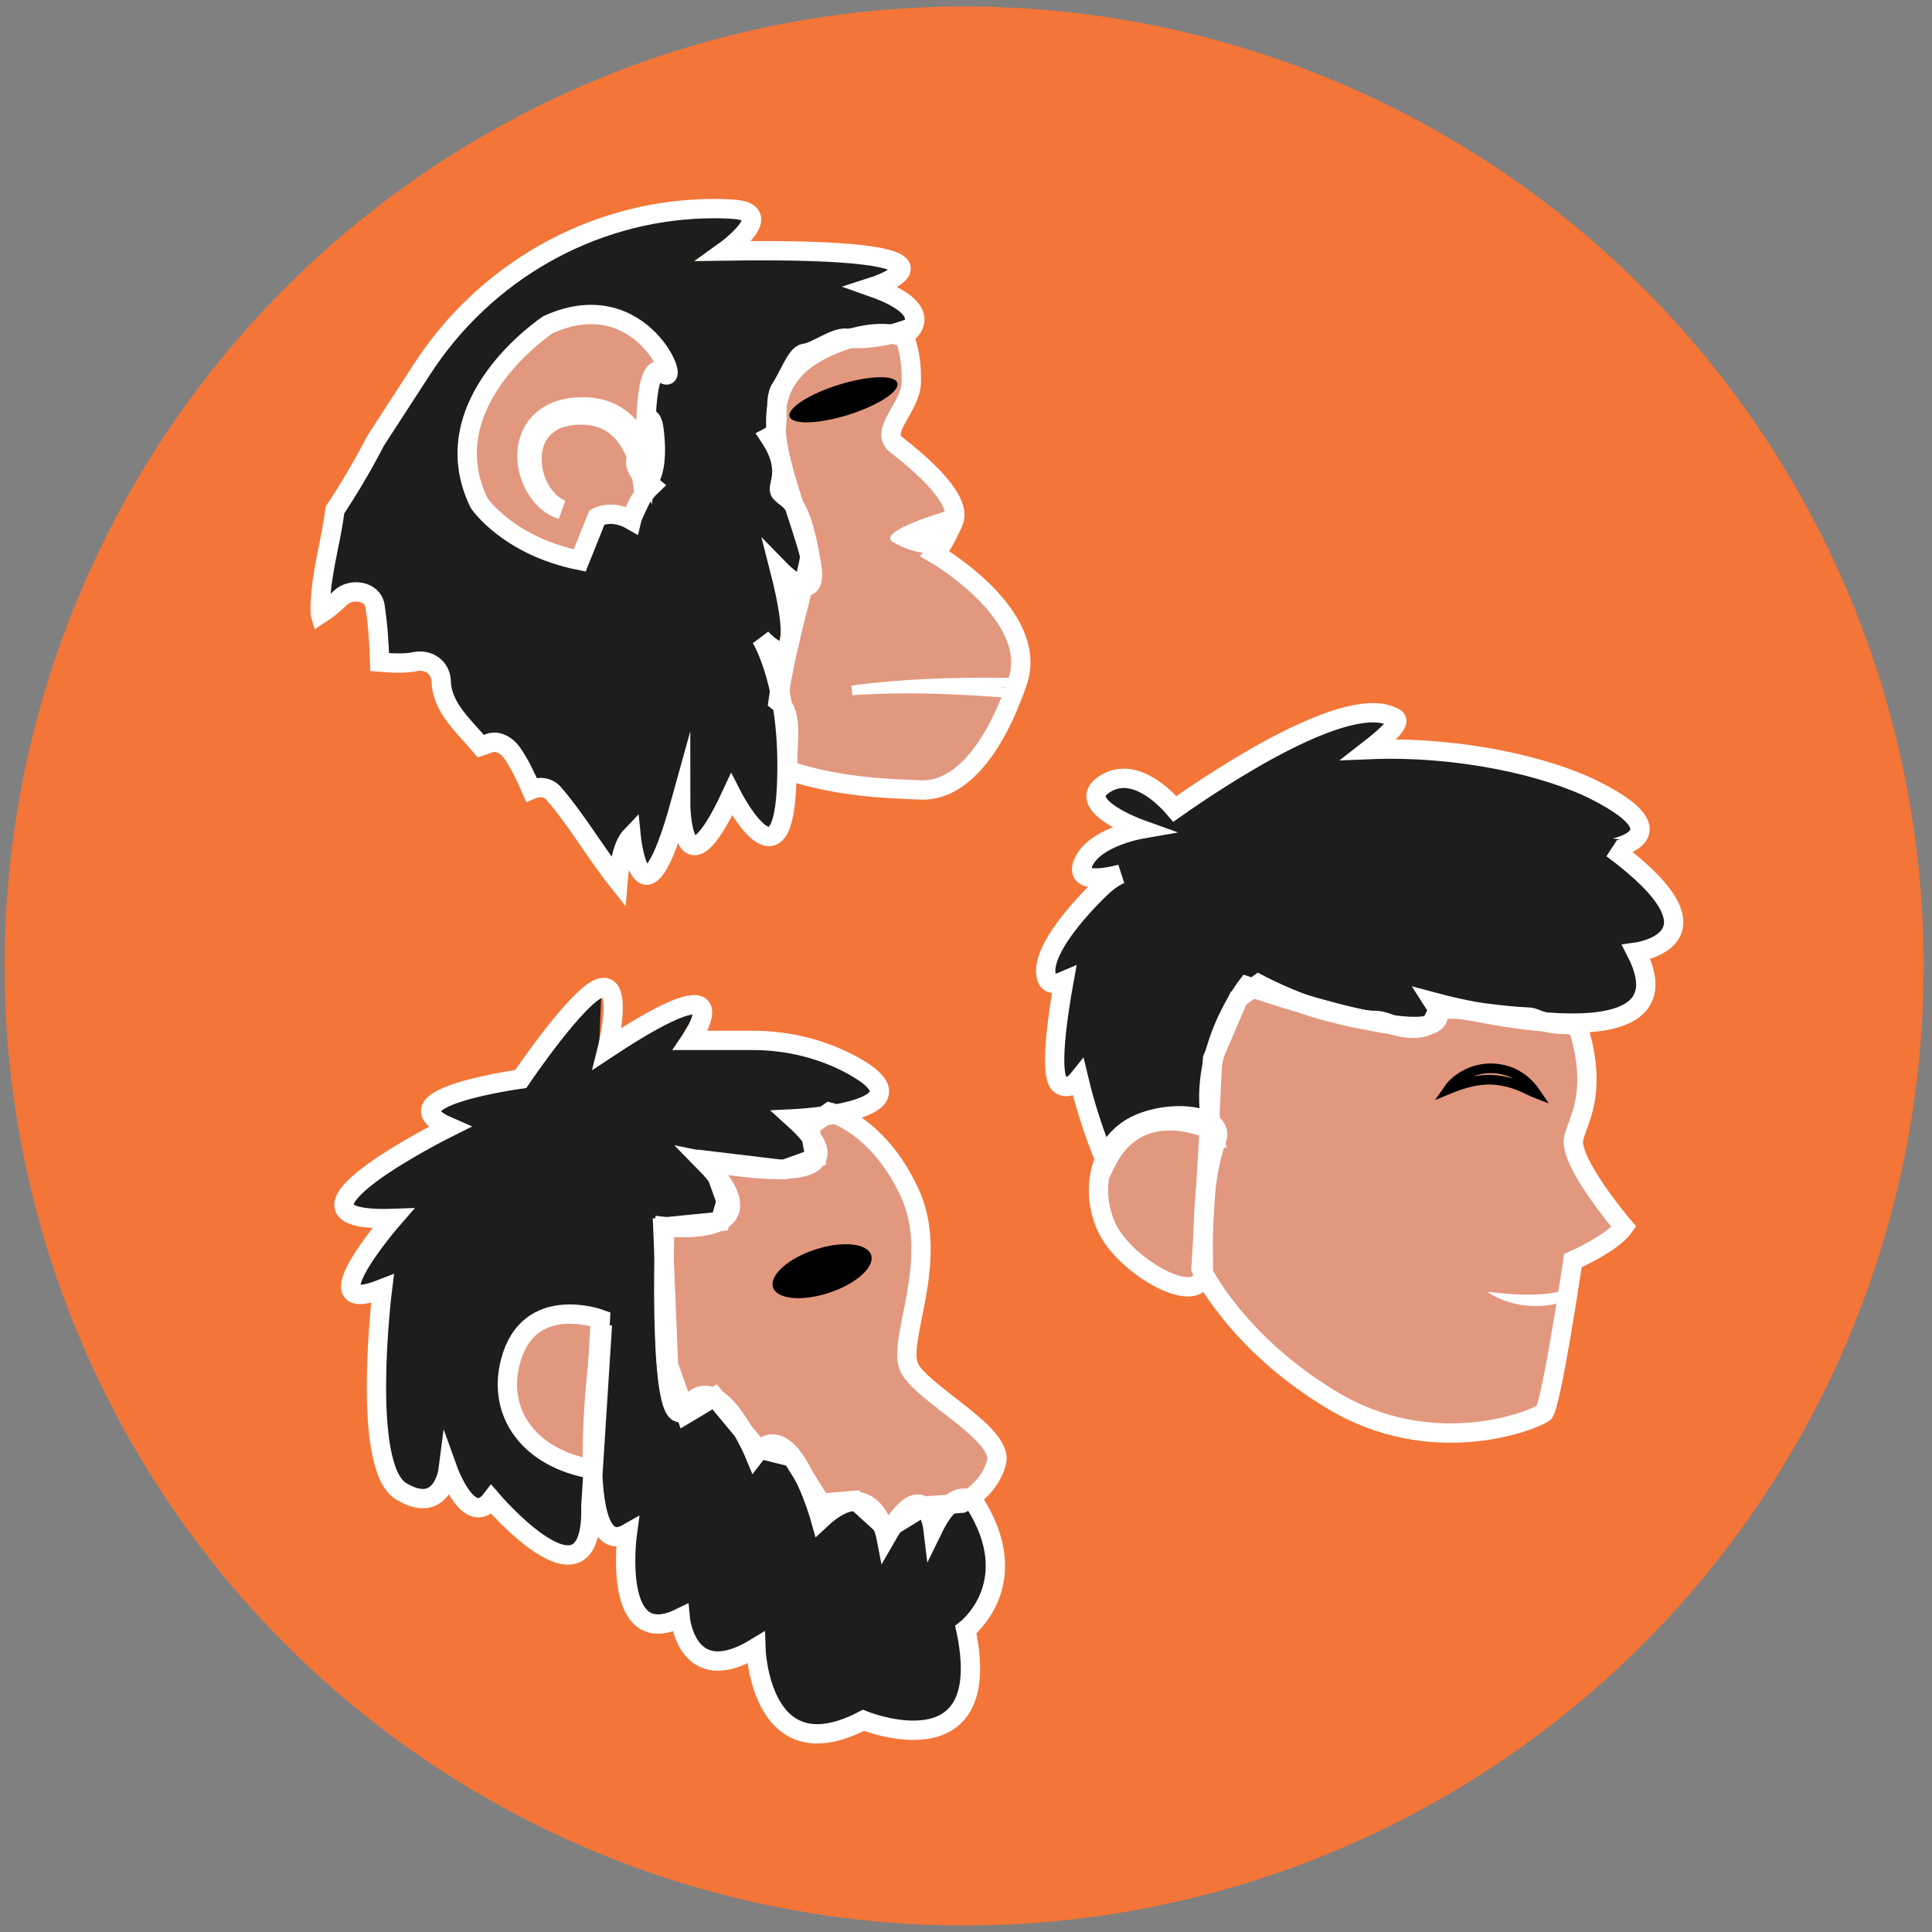 <?xml version="1.0" encoding="utf-8"?>
<!-- Generator: Adobe Illustrator 16.0.0, SVG Export Plug-In . SVG Version: 6.00 Build 0)  -->
<!DOCTYPE svg PUBLIC "-//W3C//DTD SVG 1.1//EN" "http://www.w3.org/Graphics/SVG/1.1/DTD/svg11.dtd">
<svg version="1.1" id="Capa_1" xmlns="http://www.w3.org/2000/svg" xmlns:xlink="http://www.w3.org/1999/xlink" x="0px" y="0px"
	 width="100px" height="100px" viewBox="0 0 100 100" enable-background="new 0 0 100 100" xml:space="preserve">
<rect x="0" y="0" width="100" height="100" fill="#808080" stroke="none"/>
<circle fill="#F37538" cx="49.903" cy="50" r="49.664"/>
<path fill="#1D1D1B" d="M57.125,59.5c0,0,4.273-3.088,5.637-0.981c0,0-0.604-6.282,2.38-7.588L67.375,52l4.613,1.014l2.233-0.299
	l0.528-0.59c0,0,9.5,2.25,10.375-0.875l-0.43-1.967l1.68-0.908c0,0,0.645-1.289-2.928-4.457l1.303-1.043
	c0,0-2.764-4.031-13.882-4.078l1.365-1.612c0,0-1.985-1.947-11.422,4.684c0,0-4.562-2.869-3.937-0.244l2.156,1.295
	c0,0-3.572,0.893-2.989,1.799l0.833,0.781l0.625-0.25c0,0-3.926,3.761-3.338,5.318l0.908,0.205c0,0-0.406,4.778-0.176,5.377
	l0.941-0.308L57.125,59.5z"/>
<path fill="#E2987F" d="M62.762,58.519c0,0-3.756-0.952-5.509,1.64c0,0-1.503,6.342,4.872,6.092l1.75,2L67,71.375l5.125,2.375
	c0,0,7,1,8-1.25l1.29-7.248l2.638-1.75l-2.803-3.877c0,0,2-6.25,0.25-6.5L77.5,53l-2.75-0.875l-0.75,1l-7.375-0.875l-1.483-1.319
	c0,0-2.296,2.589-2.531,7.142"/>
<path fill="#1D1D1B" d="M20.375,77.25l1.75,0.375l0.75-0.875l1.5,1.25l1.062-0.383l1.812,2.008c0,0,1.75,0.5,2.125,0.625
	s1.25-1.25,1.25-1.25l0.875,0.5l0.969-0.125l-0.094,2.5L33,83.625l1.5,0.25l0.707-0.132l0.918,1.882l1.5,0.25l1.496-0.583L39.625,88
	l1.625,1.625h2.125l1.316-0.583l2.434,0.333l1.75-0.125L49.75,88l0.125-2l0.118-1.651l1.507-2.474l-0.125-1.75l-0.959-2.388
	l-1.291,0.013l-2.25,0.375l-0.96,1.022l-1.04-1.272h-2l-1.25-1.125l-1.375-1.625l-1.5-0.625l-0.875-1.125l-0.889-1.076L34.875,72.5
	l-0.5-8.5l0.5-0.75l2.408-0.03l0.298-1.044L37,60.625l-0.589-0.53l2.214,0.28h2.5l1.07-0.43l-1.099-2.035l2.654-0.535l1.625-0.875
	l-3-1.875c0,0-3.881-1.275-6.125-0.75s0.25-1.75,0.25-1.75s-3,0.75-5.5,2.25l0.136-3.254c0,0-3.354,3.082-4.182,4.73L23,56.75
	l-0.625,0.375l0.879,1.212c0,0-6.379,3.163-5.129,4.288l2.221,0.44l-2.221,3.31L18.75,67l1.049-0.298
	C19.799,66.702,19.375,72.875,20.375,77.25z"/>
<path fill="#E2987F" d="M30.625,76.5l0.555-7.922c0,0-4.305-1.578-5.18,3.297C26,71.875,27.625,75.75,30.625,76.5z"/>
<path fill="#E2987F" d="M34.411,63.489c0,0,4.339,0.261,3.214-1.739s-1.214-1.655-1.214-1.655s5.714,0.905,5.839-0.72L41.5,58
	l2.25-0.625c0,0,4.75,4.5,3.75,8.5l-0.625,4.375c0,0,0.625,1.375,2.125,2l1.75,2c0,0,1.823,1.988-0.963,3.557L48.25,77.75
	l-1.375,0.875h-1l-1-0.75h-2l-1.25-1.125l-1.375-1.625l-1.5-0.625l-1.764-2.201L34.875,72.5L34.411,63.489z"/>
<path fill="#1D1D1B" d="M37.52,12.991l1.23-1.241l-0.25-0.875h-2.75l-3.5,0.5c0,0-8.625,1.25-15,15.625l-0.671,4.769
	c0,0,3.353-3.727,3.075,2.502l2.597,0.104l0.588,0.889l1.537,2.986c0,0,2.507,0.733,3.128,2.617l1.155,0.204l3.331,4.537
	l0.385-1.482L33.625,45l1.125-1.25L36,43.625l1.866-2.493l1.884,2.243l0.957-2.523l-0.582-6.102l0.5-3.5L42,29.125l-1.608-3.644
	l-0.563-2.873l0.595-2.532l1.826-2.327l3-0.5l1.625-0.5l-0.125-0.875l-1.606-1.014L46.5,13.75
	C46.5,13.75,40.914,12.607,37.52,12.991z"/>
<polygon fill="#E2987F" points="26.625,27.75 30,29.125 30.898,26.778 32.375,26.5 33.65,24.788 33.5,21.625 33.5,19.875 
	34.625,18.875 32.375,16.75 30,16.25 27.875,16.75 25.25,20.125 24.25,22.25 24.25,25.25 "/>
<path fill="#E2987F" d="M40.5,24.75L40,21.125l1-2l1.25-1.375l3-0.5l1.625-0.5l0.25,2.375l-0.5,1.625L46,22.5l2.625,2.625
	l0.724,1.896l-1.224,1.104l1.875,2c0,0,4.125,3.25,2,6.375l-1.75,3.375l-2.626,1.012L43.25,40.5l-2.446-0.616l-0.679-5.134
	l1.25-1.75L41,30.5l1-1.375L40.5,24.75z"/>
<g>
	<path fill="none" stroke="#FFFFFF" stroke-miterlimit="10" d="M62.164,65.666c0,0,1.789,3.821,6.824,6.829
		c5.035,3.01,10.069,1.161,10.905,0.646c0.384-0.24,1.521-7.89,1.521-7.89s2.042-0.896,2.638-1.75c0,0-2.437-2.847-2.613-4.277
		c-0.103-0.841,1.324-2.099,0.373-5.615c-0.274-1.016-0.87-0.245-2.383-0.895c-0.309-0.133-0.446,0-2.677-0.297
		c-1.157-0.154-2.235-0.446-2.531,0.297c-0.297,0.744-1.64,0.52-2.233,0.299c-1.191-0.445-0.297,0.149-3.571-0.745
		c-1.531-0.417-3.275-1.338-3.275-1.338l-1.041,0.745l-1.339,3.122l-0.151,3.274L62.164,65.666z"/>
	<path fill="none" stroke="#000000" stroke-width="0.5" stroke-miterlimit="10" d="M74.964,56.385
		c0.75-0.308,1.507-0.538,2.304-0.494c1.157,0.074,1.847,0.558,2.251,0.711c-0.571-0.848-1.331-1.249-2.222-1.304
		C76.321,55.249,75.408,55.744,74.964,56.385z"/>
	<path fill="#FFFFFF" d="M81.317,67.19c0.039-0.017,0.073-0.036,0.107-0.053l-0.184-0.418c-0.032,0.01-0.066,0.021-0.098,0.029
		c-0.441,0.12-0.886,0.211-1.341,0.238c-0.454,0.031-0.912,0.031-1.383,0.008c-0.466-0.027-0.937-0.076-1.432-0.133
		c0.406,0.294,0.878,0.475,1.36,0.601c0.485,0.117,0.993,0.164,1.502,0.125C80.356,67.561,80.861,67.411,81.317,67.19z"/>
	<path fill="none" stroke="#FFFFFF" stroke-miterlimit="10" d="M82.639,40.949c-2.537-1.299-7.15-2.341-11.771-2.152
		c1.029-0.799,1.649-1.426,1.365-1.612c-2.304-1.496-9.221,3.132-11.422,4.684c-0.466-0.549-2.074-2.228-3.583-1.316
		c-1.795,1.078,1.803,2.368,1.803,2.368s-2.485,0.434-2.989,1.799c-0.37,1.01,1.152,0.735,1.968,0.524
		c-0.257,0.1-0.605,0.312-0.974,0.659l0,0c0,0-3.299,3.044-2.874,4.665c0.1,0.392,0.443,0.406,0.908,0.205
		c-0.313,1.726-0.809,4.991-0.176,5.377c0.363,0.221,0.687,0.011,0.941-0.308c0.615,2.568,1.417,4.315,1.417,4.315
		c1.754-3.527,5.509-1.64,5.509-1.64c-0.931-3.98,1.78-7.48,1.78-7.48s11.757,4.093,9.657,0.835c0,0,13.727,3.709,10.496-2.59
		c0,0,5.093-0.672-1.248-5.365C83.447,43.918,87.176,43.268,82.639,40.949z"/>
	<path fill="none" stroke="#FFFFFF" stroke-miterlimit="10" d="M62.979,58.963c-0.895,2.507-0.667,5.627-0.696,6.853
		c-0.049,2.022-4.101-0.234-5.029-2.345c-0.928-2.108-0.178-4.477,1.677-5.29C60.776,57.369,63.406,57.757,62.979,58.963z"/>
</g>
<g>
	<path fill="none" stroke="#FFFFFF" stroke-miterlimit="10" d="M42.939,57.562c0,0,2.505,0.623,4.143,4.17
		c1.638,3.546-0.728,7.729,0,9.093c0.727,1.365,4.864,3.396,4.5,4.852c-0.364,1.455-1.794,2.13-1.794,2.13l-1.936,0.149
		l-1.937,1.191l-1.636-1.491l-1.787,0.15l-1.488-2.383l-1.787-0.445l-2.231-2.68l-1.49,0.893l-0.893-2.53l-0.297-7.145l1.487-0.149
		l1.489-0.147l0.298-1.044l-0.745-2.083l3.72,0.445l1.638-0.593l-0.299-1.638L42.939,57.562z"/>
	<ellipse transform="matrix(0.314 0.95 -0.95 0.314 91.651 4.71)" cx="42.568" cy="65.754" rx="1.175" ry="2.672"/>
	<path fill="none" stroke="#FFFFFF" stroke-miterlimit="10" d="M31.18,68.578c0,0-1.802,12.555,1.289,10.797
		c0,0-0.84,6.126,2.738,4.368c0,0,0.336,3.73,3.914,1.549c0,0,0.19,6.562,5.571,3.75c0,0,6.89,2.812,5.301-4.693
		c0,0,3.138-2.399,0.423-6.611c0,0-0.97-0.968-2.122,1.395c0,0-0.374-3.152-2.43,0.425c0,0-0.663-3.456-3.391-0.909
		c0,0-1.577-5.698-3.395-3.334c0,0-1.941-4.73-3.517-2.485c-1.578,2.24-1.152-9.339-1.152-9.339s6.063,0.728,2-3.395
		c0,0,9.188,1.88,4.686-2.185c0,0,7.409-0.357,3.057-2.754c-1.592-0.875-3.39-1.307-5.208-1.307h-3.202c0,0,3.031-4.424-4.305,0.423
		c0,0,0.849-3.392-0.303-3.151c-1.152,0.243-4.182,4.73-4.182,4.73s-7.215,0.972-3.699,2.485c0,0-10.003,4.971-2.909,4.729
		c0,0-4.548,5.214-0.547,3.637c0,0-1.152,9.217,0.97,10.488c2.122,1.274,2.426-1.09,2.426-1.09s1.09,3.031,2.243,1.517
		c0,0,5.295,6.219,5.147,0.339L31.18,68.578z"/>
	<path fill="none" stroke="#FFFFFF" stroke-miterlimit="10" d="M31.076,68.279c0,0-3.759-1.393-4.669,2.245
		c-0.674,2.696,1.059,4.971,4.228,5.515L31.076,68.279z"/>
</g>
<g>
	<path fill="none" stroke="#FFFFFF" stroke-miterlimit="10" d="M48.409,28.673c0,0,0.396-0.414,0.94-1.652
		c0.545-1.237-2.079-3.316-2.97-4.012c-0.892-0.691,0.764-1.932,0.791-3.216c0.031-1.382-0.266-2.211-0.505-2.654
		c-0.931,0.311-1.906,0.434-2.886,0.365c-0.604-0.04-1.526,0.708-2.163,0.79c-0.39,0.049-0.824,1.245-1.191,1.784
		c-0.497,0.73,0.138,2.149-0.595,2.532c1.19,1.787,0.295,2.561,0.563,2.873c0.411,0.474,0.973,0.27,1.521,3.228
		c0.051,0.282-0.629,2.701-1.043,4.466c-0.413,1.768-0.559,2.883-0.595,3.128c0.889,0.682,0.381,2.358,0.529,3.581
		c2.757,0.909,5.433,0.934,6.819,1.002c2.087,0.098,3.855-2.13,5.043-5.596C53.856,31.825,48.409,28.673,48.409,28.673z"/>
	<path fill="#FFFFFF" d="M49.378,26.337c-1.338,0.388-3.951,1.24-3.148,1.723c1.065,0.645,2.179,0.613,2.179,0.613
		s0.396-0.414,0.94-1.652C49.441,26.812,49.442,26.582,49.378,26.337z"/>
	<path fill="none" stroke="#FFFFFF" stroke-width="0.5" stroke-miterlimit="10" d="M51.726,35.333
		c-0.85-0.01-1.701-0.005-2.549,0.019c-1.699,0.044-3.397,0.155-5.076,0.382c1.691-0.118,3.384-0.115,5.074-0.049
		c0.844,0.034,1.687,0.083,2.529,0.147c0.249,0.02,0.496,0.04,0.745,0.064c0.067-0.182,0.134-0.363,0.197-0.549
		C52.341,35.342,52.032,35.333,51.726,35.333z"/>
	<path d="M43.901,21.474c-1.538,0.48-2.896,0.52-3.031,0.088c-0.135-0.427,1.005-1.167,2.546-1.647
		c1.54-0.48,2.898-0.522,3.032-0.094C46.582,20.253,45.442,20.991,43.901,21.474z"/>
	<path fill="none" stroke="#FFFFFF" stroke-miterlimit="10" d="M45.144,14.861c0,0,6.515-2.079-7.625-1.87
		c0,0,2.703-1.939,0.554-2.15c-0.376-0.034-0.924-0.057-1.597-0.037c-5.94,0.169-11.398,3.316-14.63,8.302l-2.417,3.726
		c0,0-0.847,1.696-2.091,3.564c-0.178,1.441-0.595,2.843-0.722,4.29c-0.033,0.358-0.062,0.723-0.039,1.083
		c0,0.005,0.001,0.01,0.003,0.017c0.388-0.248,0.729-0.546,1.068-0.865c0.521-0.485,1.643-0.365,1.766,0.466
		c0.145,0.963,0.212,1.921,0.238,2.884c0.622,0.049,1.249,0.091,1.846-0.027c0.685-0.132,1.312,0.297,1.338,1.02
		c0.048,1.392,1.185,2.318,2.053,3.358c0.139-0.047,0.277-0.093,0.415-0.147c0.458-0.187,0.943,0.127,1.193,0.485
		c0.417,0.596,0.716,1.248,1.005,1.906c0.387-0.166,0.85-0.149,1.155,0.204c1.219,1.407,2.167,3.073,3.331,4.537
		c0.085-1.057,0.288-1.922,0.678-2.329c0,0,0.554,5.544,2.563-1.733c0,0,0,5.268,2.635-0.414c0,0,2.564,5.059,2.841-0.28
		c0.277-5.336-1.316-7.828-1.316-7.828s2.634,2.978,0.969-3.535c0,0,2.565,2.63,1.388-1.319c-1.179-3.951-3.189-7.902,0.623-9.981
		c0,0,2.426-1.387,4.367-0.762C46.737,17.428,48.887,16.18,45.144,14.861z"/>
	<path fill="none" stroke="#FFFFFF" stroke-miterlimit="10" d="M33.851,22.244c-0.093-0.813-0.491-0.75-0.414,0.054
		c0.042,0.392,0.061,0.794,0.04,1.186c-0.005,0.069-0.011,0.14-0.017,0.208c-0.027-0.081-0.056-0.162-0.081-0.243
		c-0.052-0.127-0.102-0.257-0.162-0.382c-0.239-0.502-0.574-0.976-1.019-1.335c-0.44-0.371-1.004-0.582-1.56-0.643
		c-0.281-0.051-0.559-0.022-0.838-0.017c-0.277,0.02-0.555,0.069-0.823,0.162c-0.539,0.164-1.037,0.524-1.338,1.01
		c-0.305,0.49-0.401,1.074-0.353,1.618c0.049,0.549,0.242,1.079,0.54,1.53c0.295,0.451,0.726,0.833,1.239,0.985
		c-0.491-0.206-0.869-0.608-1.122-1.057c-0.254-0.454-0.387-0.966-0.406-1.473c-0.021-0.507,0.104-1.018,0.381-1.421
		c0.275-0.402,0.698-0.691,1.176-0.819c0.236-0.071,0.486-0.11,0.737-0.123c0.25,0,0.504-0.02,0.747,0.032
		c0.488,0.071,0.959,0.25,1.332,0.568c0.755,0.625,1.166,1.645,1.308,2.625l0.113,0.762l0.318-0.684
		c0.2-0.424,0.253-0.861,0.27-1.285C33.934,23.077,33.904,22.661,33.851,22.244z"/>
	<path fill="none" stroke="#FFFFFF" stroke-miterlimit="10" d="M30.006,29.009l0.893-2.23c0,0,0.745-0.448,1.787,0.147
		c0,0,0.237-1.027,1.041-1.785c0,0-1.637-1.34-0.297-1.789c0,0-0.16-4.966,0.887-4.044c1.047,0.921-1.036-4.736-5.948-2.505
		c0,0-6.104,4.02-3.573,9.23C24.795,26.033,26.286,28.263,30.006,29.009z"/>
</g>
</svg>
